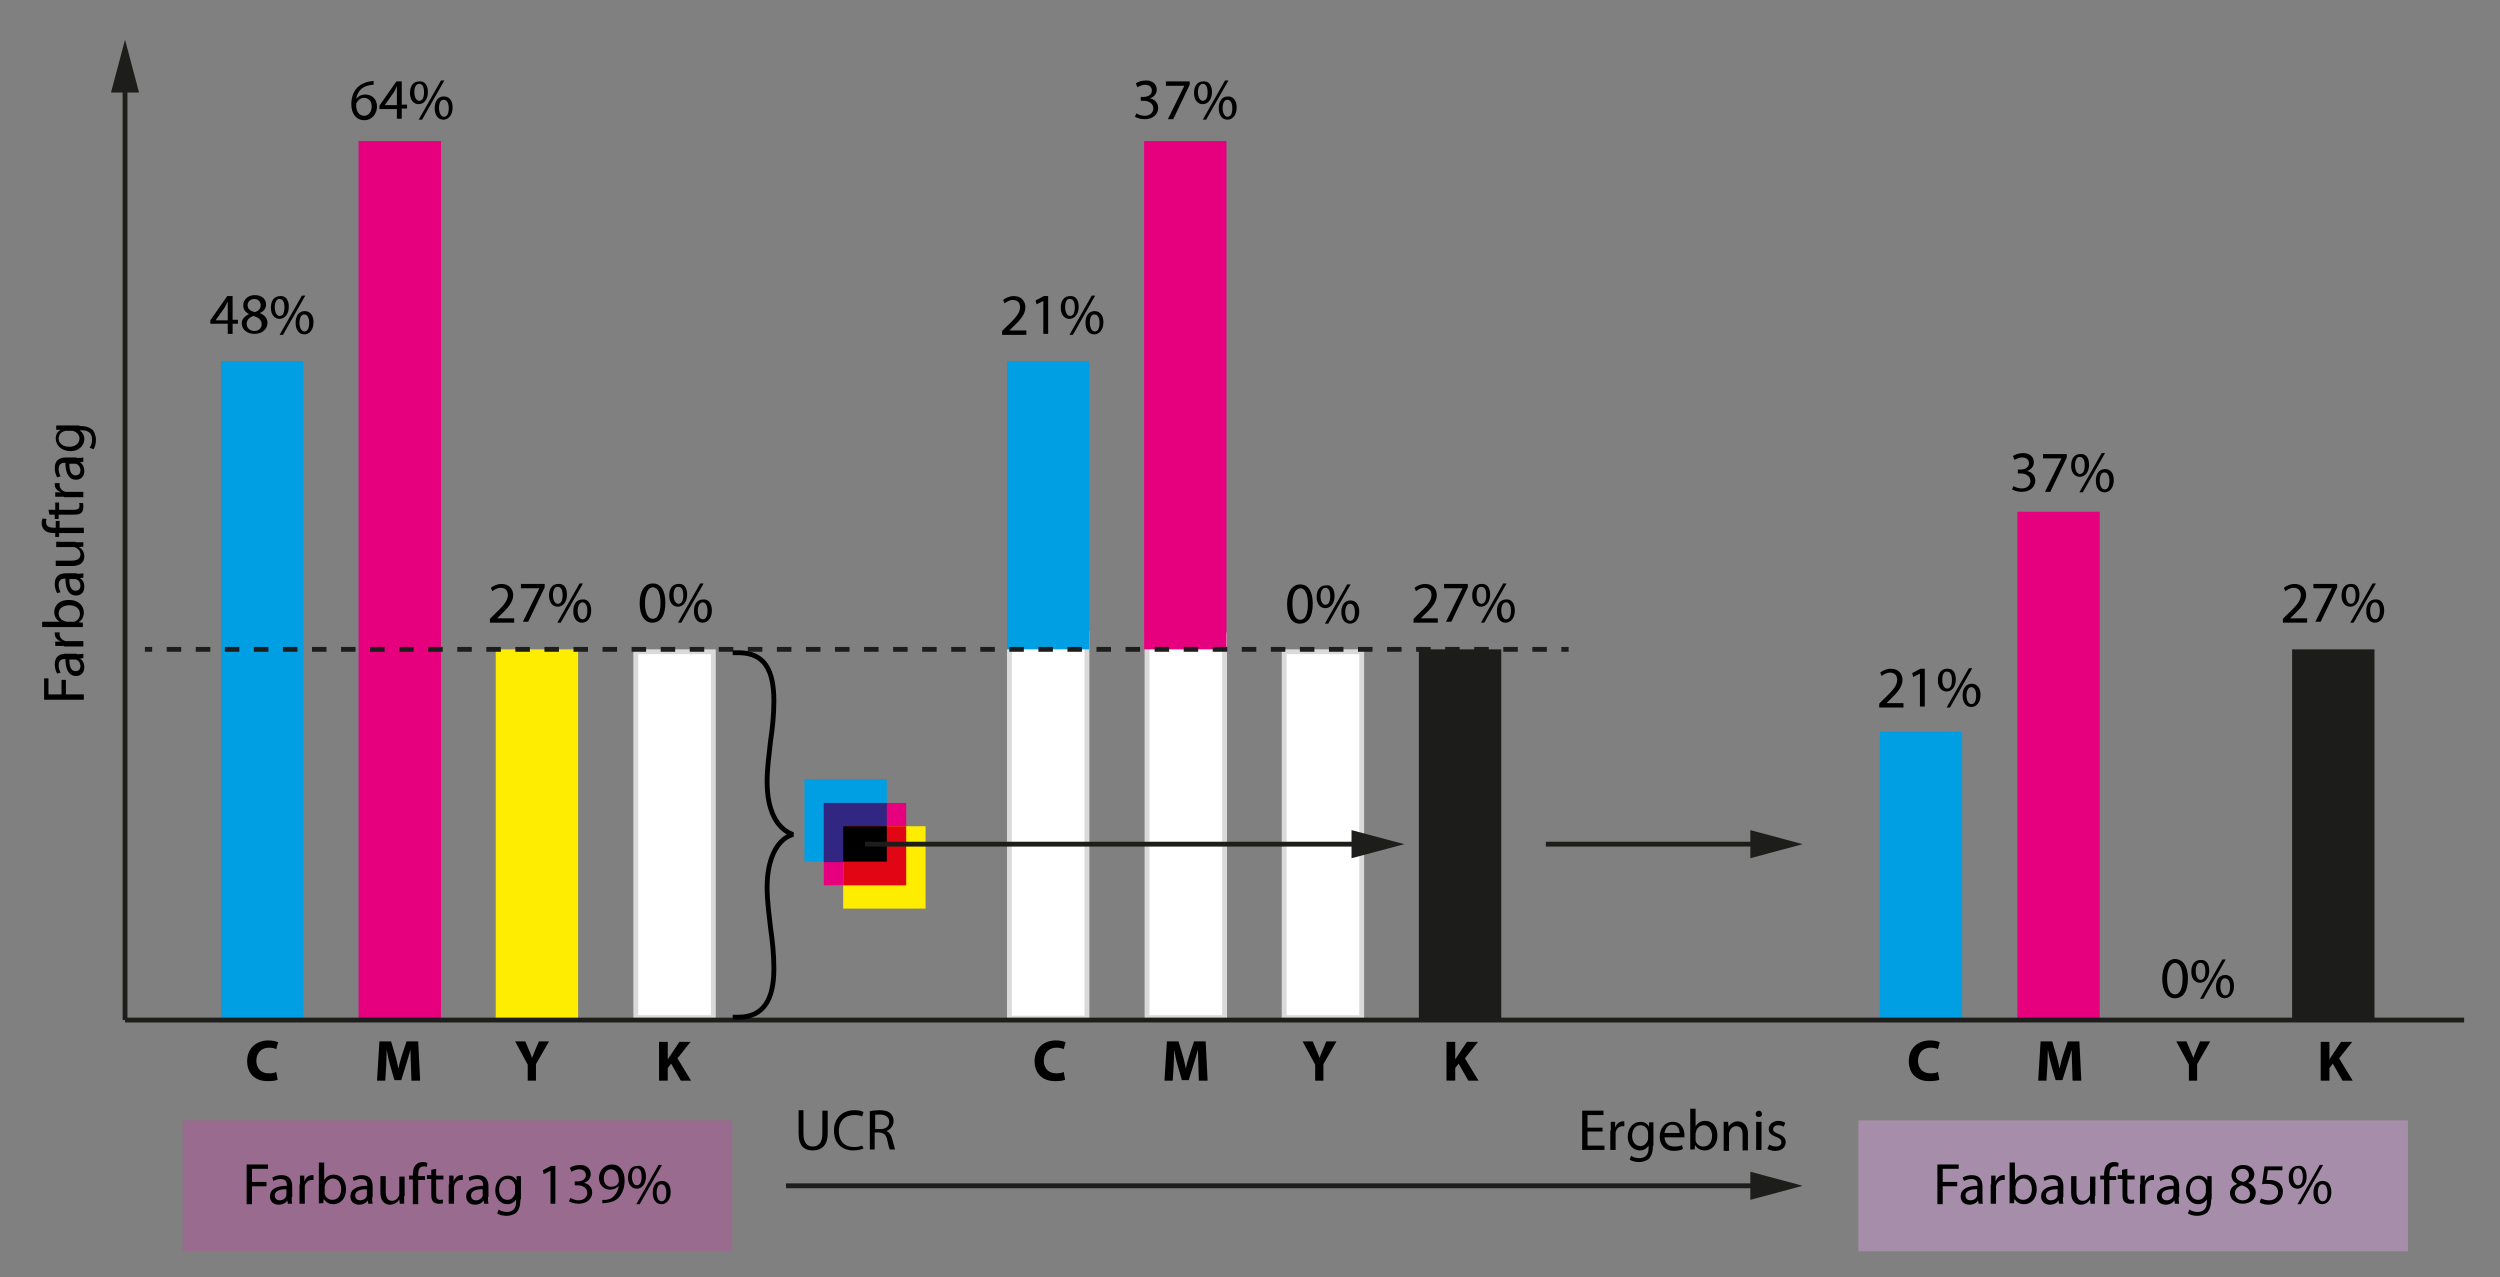 <?xml version="1.0" encoding="utf-8"?>
<!-- Generator: Adobe Illustrator 21.0.2, SVG Export Plug-In . SVG Version: 6.00 Build 0)  -->
<svg version="1.1" baseProfile="tiny" id="Ebene_1" xmlns="http://www.w3.org/2000/svg" xmlns:xlink="http://www.w3.org/1999/xlink"
	 x="0px" y="0px" viewBox="0 0 515.9 263.6" xml:space="preserve">
<rect x="0" y="0" width="515.9" height="263.6" fill="#808080" stroke="none"/>
<g>
	<rect x="208.3" y="130.7" fill="#FFFFFF" width="16" height="79.4"/>
	<path fill="#DADADA" d="M223.8,131.2v78.4h-15v-78.4H223.8 M224.8,130.2h-17v80.4h17V130.2L224.8,130.2z"/>
</g>
<g>
	<rect x="236.6" y="131" fill="#FFFFFF" width="16" height="79"/>
	<path fill="#DADADA" d="M252.2,131.5v78h-15v-78H252.2 M253.2,130.5h-17v80h17V130.5L253.2,130.5z"/>
</g>
<g>
	<rect x="265" y="134.5" fill="#FFFFFF" width="16" height="75.5"/>
	<path fill="#DADADA" d="M280.5,135v74.5h-15V135H280.5 M281.5,134h-17v76.5h17V134L281.5,134z"/>
</g>
<g>
	<rect x="131.2" y="134.5" fill="#FFFFFF" width="16" height="75.5"/>
	<path fill="#DADADA" d="M146.7,135v74.5h-15V135H146.7 M147.7,134h-17v76.5h17V134L147.7,134z"/>
</g>
<rect x="45.6" y="74.5" fill="#009FE3" width="17" height="136.1"/>
<rect x="74" y="29.1" fill="#E6007E" width="17" height="181.4"/>
<rect x="207.8" y="74.5" fill="#009FE3" width="17" height="59.5"/>
<rect x="236.1" y="29.1" fill="#E6007E" width="17" height="104.9"/>
<rect x="292.8" y="134" fill="#1C1C1A" width="17" height="76.5"/>
<rect x="387.9" y="151" fill="#009FE3" width="17" height="59.5"/>
<rect x="416.3" y="105.6" fill="#E6007E" width="17" height="104.9"/>
<rect x="473" y="134" fill="#1C1C1A" width="17" height="76.5"/>
<rect x="102.3" y="134" fill="#FFED00" width="17" height="76.5"/>
<rect x="166" y="160.8" fill="#009FE3" width="17" height="17"/>
<rect x="170" y="165.7" fill="#E6007E" width="17" height="17"/>
<rect x="174" y="170.5" fill="#FFED00" width="17" height="17"/>
<g>
	<line fill="none" stroke="#1D1D1B" stroke-miterlimit="10" x1="29.9" y1="134" x2="31.4" y2="134"/>
	
		<line fill="none" stroke="#1D1D1B" stroke-miterlimit="10" stroke-dasharray="2.998,2.998" x1="34.4" y1="134" x2="320.7" y2="134"/>
	<line fill="none" stroke="#1D1D1B" stroke-miterlimit="10" x1="322.2" y1="134" x2="323.7" y2="134"/>
</g>
<line fill="none" stroke="#1D1D1B" stroke-miterlimit="10" x1="25.8" y1="210.5" x2="508.5" y2="210.5"/>
<g>
	<line fill="none" stroke="#1D1D1B" stroke-miterlimit="10" x1="25.8" y1="210.5" x2="25.8" y2="17.1"/>
	<g>
		<polygon fill="#1D1D1B" points="28.7,19.1 25.8,8.2 22.9,19.1 		"/>
	</g>
</g>
<g>
	<rect x="50.6" y="214.5" fill="none" width="102.3" height="12.7"/>
	<path d="M57.3,222.8c-0.3,0.2-1.1,0.3-2.1,0.3c-2.8,0-4.2-1.8-4.2-4.1c0-2.8,2-4.3,4.4-4.3c0.9,0,1.7,0.2,2,0.4l-0.4,1.4
		c-0.4-0.2-0.9-0.3-1.5-0.3c-1.4,0-2.6,0.9-2.6,2.7c0,1.6,1,2.6,2.6,2.6c0.6,0,1.2-0.1,1.5-0.3L57.3,222.8z"/>
	<path d="M84.8,219.9c0-1-0.1-2.1-0.1-3.3h0c-0.3,1-0.6,2.2-0.9,3.1l-1,3.2h-1.4l-0.9-3.1c-0.3-1-0.5-2.1-0.7-3.2h0
		c0,1.1-0.1,2.3-0.1,3.3l-0.2,3.1h-1.7l0.5-8.1h2.4l0.8,2.7c0.3,0.9,0.5,1.9,0.7,2.9h0c0.2-0.9,0.5-2,0.8-2.9l0.9-2.7h2.4l0.4,8.1
		h-1.8L84.8,219.9z"/>
	<path d="M108.9,223v-3.3l-2.6-4.8h2.1l0.8,1.9c0.3,0.6,0.4,1,0.6,1.5h0c0.2-0.5,0.4-1,0.6-1.5l0.8-1.9h2.1l-2.7,4.7v3.4H108.9z"/>
	<path d="M136,215h1.8v3.6h0c0.2-0.3,0.4-0.6,0.6-0.9l1.8-2.7h2.3l-2.7,3.4l2.8,4.6h-2.1l-2-3.5l-0.7,0.9v2.6H136V215z"/>
</g>
<g>
	<rect x="213.1" y="214.5" fill="none" width="102.3" height="12.7"/>
	<path d="M219.8,222.8c-0.3,0.2-1.1,0.3-2.1,0.3c-2.8,0-4.2-1.8-4.2-4.1c0-2.8,2-4.3,4.4-4.3c0.9,0,1.7,0.2,2,0.4l-0.4,1.4
		c-0.4-0.2-0.9-0.3-1.5-0.3c-1.4,0-2.6,0.9-2.6,2.7c0,1.6,1,2.6,2.6,2.6c0.6,0,1.2-0.1,1.5-0.3L219.8,222.8z"/>
	<path d="M247.3,219.9c0-1-0.1-2.1-0.1-3.3h0c-0.3,1-0.6,2.2-0.9,3.1l-1,3.2h-1.4l-0.9-3.1c-0.3-1-0.5-2.1-0.7-3.2h0
		c0,1.1-0.1,2.3-0.1,3.3l-0.2,3.1h-1.7l0.5-8.1h2.4l0.8,2.7c0.3,0.9,0.5,1.9,0.7,2.9h0c0.2-0.9,0.5-2,0.8-2.9l0.9-2.7h2.4l0.4,8.1
		h-1.8L247.3,219.9z"/>
	<path d="M271.4,223v-3.3l-2.6-4.8h2.1l0.8,1.9c0.3,0.6,0.4,1,0.6,1.5h0c0.2-0.5,0.4-1,0.6-1.5l0.8-1.9h2.1l-2.7,4.7v3.4H271.4z"/>
	<path d="M298.5,215h1.8v3.6h0c0.2-0.3,0.4-0.6,0.6-0.9l1.8-2.7h2.3l-2.7,3.4l2.8,4.6H303l-2-3.5l-0.7,0.9v2.6h-1.8V215z"/>
</g>
<rect x="37.7" y="231.2" fill="#996B8E" width="113.4" height="27"/>
<g>
	<rect x="28.8" y="239.9" fill="none" width="131" height="15.3"/>
	<path d="M50.9,240.3h4.4v0.9h-3.3v2.7h3v0.9h-3v3.7h-1.1V240.3z"/>
	<path d="M60.2,247c0,0.5,0,1,0.1,1.4h-0.9l-0.1-0.7h0c-0.3,0.5-0.9,0.9-1.8,0.9c-1.2,0-1.8-0.8-1.8-1.7c0-1.4,1.2-2.2,3.5-2.2v-0.1
		c0-0.5-0.1-1.3-1.3-1.3c-0.6,0-1.1,0.2-1.5,0.4l-0.2-0.7c0.5-0.3,1.2-0.5,1.9-0.5c1.8,0,2.2,1.2,2.2,2.4V247z M59.2,245.4
		c-1.2,0-2.5,0.2-2.5,1.3c0,0.7,0.5,1,1,1c0.8,0,1.3-0.5,1.4-1c0-0.1,0-0.2,0-0.3V245.4z"/>
	<path d="M61.9,244.4c0-0.7,0-1.3,0-1.8h0.9l0,1.2h0c0.3-0.8,0.9-1.3,1.6-1.3c0.1,0,0.2,0,0.3,0v1c-0.1,0-0.2,0-0.4,0
		c-0.7,0-1.3,0.6-1.4,1.3c0,0.1,0,0.3,0,0.5v3.1h-1.1V244.4z"/>
	<path d="M65.9,239.9h1v3.6h0c0.4-0.6,1-1.1,2-1.1c1.5,0,2.5,1.2,2.5,3c0,2.1-1.3,3.1-2.6,3.1c-0.8,0-1.5-0.3-2-1.1h0l-0.1,0.9h-0.9
		c0-0.4,0-1,0-1.5V239.9z M67,246c0,0.1,0,0.3,0,0.4c0.2,0.7,0.8,1.2,1.6,1.2c1.1,0,1.8-0.9,1.8-2.2c0-1.2-0.6-2.2-1.7-2.2
		c-0.7,0-1.4,0.5-1.6,1.3c0,0.1-0.1,0.3-0.1,0.4V246z"/>
	<path d="M76.8,247c0,0.5,0,1,0.1,1.4H76l-0.1-0.7h0c-0.3,0.5-0.9,0.9-1.8,0.9c-1.2,0-1.8-0.8-1.8-1.7c0-1.4,1.2-2.2,3.5-2.2v-0.1
		c0-0.5-0.1-1.3-1.3-1.3c-0.6,0-1.1,0.2-1.5,0.4l-0.2-0.7c0.5-0.3,1.2-0.5,1.9-0.5c1.8,0,2.2,1.2,2.2,2.4V247z M75.8,245.4
		c-1.2,0-2.5,0.2-2.5,1.3c0,0.7,0.5,1,1,1c0.8,0,1.3-0.5,1.4-1c0-0.1,0-0.2,0-0.3V245.4z"/>
	<path d="M83.4,246.8c0,0.6,0,1.1,0,1.6h-0.9l-0.1-0.9h0c-0.3,0.5-0.9,1.1-1.9,1.1c-0.9,0-2-0.5-2-2.5v-3.4h1.1v3.2
		c0,1.1,0.3,1.9,1.3,1.9c0.7,0,1.2-0.5,1.4-1c0.1-0.1,0.1-0.3,0.1-0.5v-3.5h1.1V246.8z"/>
	<path d="M85.2,248.4v-5h-0.8v-0.8h0.8v-0.3c0-0.8,0.2-1.6,0.7-2c0.4-0.4,0.9-0.5,1.4-0.5c0.4,0,0.7,0.1,0.9,0.2l-0.1,0.8
		c-0.2-0.1-0.4-0.1-0.7-0.1c-0.9,0-1.1,0.8-1.1,1.7v0.3h1.4v0.8h-1.4v5H85.2z"/>
	<path d="M90,241.2v1.4h1.5v0.8H90v3.1c0,0.7,0.2,1.1,0.8,1.1c0.3,0,0.5,0,0.6-0.1l0,0.8c-0.2,0.1-0.5,0.1-0.9,0.1
		c-0.5,0-0.9-0.2-1.1-0.4c-0.3-0.3-0.4-0.8-0.4-1.5v-3.2h-0.9v-0.8H89v-1.1L90,241.2z"/>
	<path d="M92.7,244.4c0-0.7,0-1.3,0-1.8h0.9l0,1.2h0c0.3-0.8,0.9-1.3,1.6-1.3c0.1,0,0.2,0,0.3,0v1c-0.1,0-0.2,0-0.4,0
		c-0.7,0-1.3,0.6-1.4,1.3c0,0.1,0,0.3,0,0.5v3.1h-1.1V244.4z"/>
	<path d="M100.7,247c0,0.5,0,1,0.1,1.4h-0.9l-0.1-0.7h0c-0.3,0.5-0.9,0.9-1.8,0.9c-1.2,0-1.8-0.8-1.8-1.7c0-1.4,1.2-2.2,3.5-2.2
		v-0.1c0-0.5-0.1-1.3-1.3-1.3c-0.6,0-1.1,0.2-1.5,0.4l-0.2-0.7c0.5-0.3,1.2-0.5,1.9-0.5c1.8,0,2.2,1.2,2.2,2.4V247z M99.7,245.4
		c-1.2,0-2.5,0.2-2.5,1.3c0,0.7,0.5,1,1,1c0.8,0,1.3-0.5,1.4-1c0-0.1,0-0.2,0-0.3V245.4z"/>
	<path d="M107.4,247.5c0,1.3-0.3,2.1-0.8,2.7c-0.6,0.5-1.4,0.7-2.1,0.7c-0.7,0-1.5-0.2-1.9-0.5l0.3-0.8c0.4,0.3,1,0.5,1.7,0.5
		c1.1,0,1.9-0.6,1.9-2v-0.6h0c-0.3,0.5-0.9,1-1.8,1c-1.4,0-2.5-1.2-2.5-2.8c0-2,1.3-3.1,2.6-3.1c1,0,1.5,0.5,1.8,1h0l0-0.9h0.9
		c0,0.4,0,0.9,0,1.6V247.5z M106.3,244.9c0-0.2,0-0.3-0.1-0.5c-0.2-0.6-0.7-1.1-1.5-1.1c-1,0-1.7,0.9-1.7,2.2c0,1.1,0.6,2.1,1.7,2.1
		c0.7,0,1.2-0.4,1.5-1.1c0.1-0.2,0.1-0.4,0.1-0.6V244.9z"/>
	<path d="M113.6,241.6L113.6,241.6l-1.4,0.7l-0.2-0.8l1.7-0.9h0.9v7.8h-1V241.6z"/>
	<path d="M117.7,247.2c0.3,0.2,1,0.5,1.7,0.5c1.3,0,1.8-0.9,1.8-1.5c0-1.1-1-1.6-2-1.6h-0.6v-0.8h0.6c0.8,0,1.7-0.4,1.7-1.3
		c0-0.6-0.4-1.2-1.4-1.2c-0.6,0-1.2,0.3-1.6,0.5l-0.3-0.8c0.4-0.3,1.2-0.6,2.1-0.6c1.5,0,2.2,0.9,2.2,1.9c0,0.8-0.5,1.5-1.4,1.8v0
		c1,0.2,1.7,0.9,1.7,2c0,1.2-1,2.3-2.8,2.3c-0.9,0-1.6-0.3-2-0.5L117.7,247.2z"/>
	<path d="M124.2,247.6c0.2,0,0.5,0,0.9,0c0.6-0.1,1.2-0.3,1.6-0.8c0.5-0.5,0.9-1.2,1-2.1h0c-0.4,0.5-1.1,0.8-1.8,0.8
		c-1.4,0-2.3-1.1-2.3-2.4c0-1.5,1.1-2.8,2.7-2.8s2.6,1.3,2.6,3.3c0,1.7-0.6,2.9-1.3,3.6c-0.6,0.6-1.4,0.9-2.3,1
		c-0.4,0.1-0.7,0.1-1,0.1V247.6z M124.6,243.2c0,1,0.6,1.7,1.5,1.7c0.7,0,1.3-0.3,1.5-0.8c0.1-0.1,0.1-0.2,0.1-0.4
		c0-1.3-0.5-2.4-1.6-2.4C125.2,241.3,124.6,242,124.6,243.2z"/>
	<path d="M133.3,242.8c0,1.6-0.9,2.5-1.9,2.5c-1,0-1.8-0.8-1.8-2.3c0-1.6,0.8-2.4,1.9-2.4C132.6,240.4,133.3,241.3,133.3,242.8z
		 M130.4,242.8c0,1,0.4,1.8,1,1.8c0.7,0,1-0.7,1-1.8c0-1-0.3-1.7-1-1.7C130.8,241.1,130.4,241.9,130.4,242.8z M131.3,248.5l4.6-8.1
		h0.7l-4.6,8.1H131.3z M138.4,246c0,1.6-0.9,2.5-1.9,2.5c-1,0-1.8-0.8-1.8-2.4c0-1.6,0.8-2.4,1.9-2.4
		C137.7,243.7,138.4,244.5,138.4,246z M135.5,246.1c0,1,0.4,1.8,1,1.8c0.7,0,1-0.7,1-1.8c0-0.9-0.3-1.7-1-1.7
		C135.9,244.3,135.5,245.1,135.5,246.1z"/>
</g>
<g>
	<rect x="393.4" y="214.5" fill="none" width="102.3" height="12.7"/>
	<path d="M400.2,222.8c-0.3,0.2-1.1,0.3-2.1,0.3c-2.8,0-4.2-1.8-4.2-4.1c0-2.8,2-4.3,4.4-4.3c0.9,0,1.7,0.2,2,0.4l-0.4,1.4
		c-0.4-0.2-0.9-0.3-1.5-0.3c-1.4,0-2.6,0.9-2.6,2.7c0,1.6,1,2.6,2.6,2.6c0.6,0,1.2-0.1,1.5-0.3L400.2,222.8z"/>
	<path d="M427.6,219.9c0-1-0.1-2.1-0.1-3.3h0c-0.3,1-0.6,2.2-0.9,3.1l-1,3.2h-1.4l-0.9-3.1c-0.3-1-0.5-2.1-0.7-3.2h0
		c0,1.1-0.1,2.3-0.1,3.3l-0.2,3.1h-1.7l0.5-8.1h2.4l0.8,2.7c0.3,0.9,0.5,1.9,0.7,2.9h0c0.2-0.9,0.5-2,0.8-2.9l0.9-2.7h2.4l0.4,8.1
		h-1.8L427.6,219.9z"/>
	<path d="M451.7,223v-3.3l-2.6-4.8h2.1l0.8,1.9c0.3,0.6,0.4,1,0.6,1.5h0c0.2-0.5,0.4-1,0.6-1.5l0.8-1.9h2.1l-2.7,4.7v3.4H451.7z"/>
	<path d="M478.9,215h1.8v3.6h0c0.2-0.3,0.4-0.6,0.6-0.9l1.8-2.7h2.3l-2.7,3.4l2.8,4.6h-2.1l-2-3.5l-0.7,0.9v2.6h-1.8V215z"/>
</g>
<rect x="383.5" y="231.2" fill="#A68DAA" width="113.4" height="27"/>
<g>
	<rect x="374.7" y="239.9" fill="none" width="131" height="15.3"/>
	<path d="M399.8,240.3h4.4v0.9h-3.3v2.7h3v0.9h-3v3.7h-1.1V240.3z"/>
	<path d="M409.1,247c0,0.5,0,1,0.1,1.4h-0.9l-0.1-0.7h0c-0.3,0.5-0.9,0.9-1.8,0.9c-1.2,0-1.8-0.8-1.8-1.7c0-1.4,1.2-2.2,3.5-2.2
		v-0.1c0-0.5-0.1-1.3-1.3-1.3c-0.6,0-1.1,0.2-1.5,0.4L405,243c0.5-0.3,1.2-0.5,1.9-0.5c1.8,0,2.2,1.2,2.2,2.4V247z M408.1,245.4
		c-1.2,0-2.5,0.2-2.5,1.3c0,0.7,0.5,1,1,1c0.8,0,1.3-0.5,1.4-1c0-0.1,0-0.2,0-0.3V245.4z"/>
	<path d="M410.9,244.4c0-0.7,0-1.3,0-1.8h0.9l0,1.2h0c0.3-0.8,0.9-1.3,1.6-1.3c0.1,0,0.2,0,0.3,0v1c-0.1,0-0.2,0-0.4,0
		c-0.7,0-1.3,0.6-1.4,1.3c0,0.1,0,0.3,0,0.5v3.1h-1.1V244.4z"/>
	<path d="M414.8,239.9h1v3.6h0c0.4-0.6,1-1.1,2-1.1c1.5,0,2.5,1.2,2.5,3c0,2.1-1.3,3.1-2.6,3.1c-0.8,0-1.5-0.3-2-1.1h0l-0.1,0.9
		h-0.9c0-0.4,0-1,0-1.5V239.9z M415.9,246c0,0.1,0,0.3,0,0.4c0.2,0.7,0.8,1.2,1.6,1.2c1.1,0,1.8-0.9,1.8-2.2c0-1.2-0.6-2.2-1.7-2.2
		c-0.7,0-1.4,0.5-1.6,1.3c0,0.1-0.1,0.3-0.1,0.4V246z"/>
	<path d="M425.7,247c0,0.5,0,1,0.1,1.4h-0.9l-0.1-0.7h0c-0.3,0.5-0.9,0.9-1.8,0.9c-1.2,0-1.8-0.8-1.8-1.7c0-1.4,1.2-2.2,3.5-2.2
		v-0.1c0-0.5-0.1-1.3-1.3-1.3c-0.6,0-1.1,0.2-1.5,0.4l-0.2-0.7c0.5-0.3,1.2-0.5,1.9-0.5c1.8,0,2.2,1.2,2.2,2.4V247z M424.7,245.4
		c-1.2,0-2.5,0.2-2.5,1.3c0,0.7,0.5,1,1,1c0.8,0,1.3-0.5,1.4-1c0-0.1,0-0.2,0-0.3V245.4z"/>
	<path d="M432.3,246.8c0,0.6,0,1.1,0,1.6h-0.9l-0.1-0.9h0c-0.3,0.5-0.9,1.1-1.9,1.1c-0.9,0-2-0.5-2-2.5v-3.4h1.1v3.2
		c0,1.1,0.3,1.9,1.3,1.9c0.7,0,1.2-0.5,1.4-1c0.1-0.1,0.1-0.3,0.1-0.5v-3.5h1.1V246.8z"/>
	<path d="M434.2,248.4v-5h-0.8v-0.8h0.8v-0.3c0-0.8,0.2-1.6,0.7-2c0.4-0.4,0.9-0.5,1.4-0.5c0.4,0,0.7,0.1,0.9,0.2l-0.1,0.8
		c-0.2-0.1-0.4-0.1-0.7-0.1c-0.9,0-1.1,0.8-1.1,1.7v0.3h1.4v0.8h-1.4v5H434.2z"/>
	<path d="M439,241.2v1.4h1.5v0.8H439v3.1c0,0.7,0.2,1.1,0.8,1.1c0.3,0,0.5,0,0.6-0.1l0,0.8c-0.2,0.1-0.5,0.1-0.9,0.1
		c-0.5,0-0.9-0.2-1.1-0.4c-0.3-0.3-0.4-0.8-0.4-1.5v-3.2H437v-0.8h0.9v-1.1L439,241.2z"/>
	<path d="M441.7,244.4c0-0.7,0-1.3,0-1.8h0.9l0,1.2h0c0.3-0.8,0.9-1.3,1.6-1.3c0.1,0,0.2,0,0.3,0v1c-0.1,0-0.2,0-0.4,0
		c-0.7,0-1.3,0.6-1.4,1.3c0,0.1,0,0.3,0,0.5v3.1h-1.1V244.4z"/>
	<path d="M449.6,247c0,0.5,0,1,0.1,1.4h-0.9l-0.1-0.7h0c-0.3,0.5-0.9,0.9-1.8,0.9c-1.2,0-1.8-0.8-1.8-1.7c0-1.4,1.2-2.2,3.5-2.2
		v-0.1c0-0.5-0.1-1.3-1.3-1.3c-0.6,0-1.1,0.2-1.5,0.4l-0.2-0.7c0.5-0.3,1.2-0.5,1.9-0.5c1.8,0,2.2,1.2,2.2,2.4V247z M448.6,245.4
		c-1.2,0-2.5,0.2-2.5,1.3c0,0.7,0.5,1,1,1c0.8,0,1.3-0.5,1.4-1c0-0.1,0-0.2,0-0.3V245.4z"/>
	<path d="M456.3,247.5c0,1.3-0.3,2.1-0.8,2.7c-0.6,0.5-1.4,0.7-2.1,0.7c-0.7,0-1.5-0.2-1.9-0.5l0.3-0.8c0.4,0.3,1,0.5,1.7,0.5
		c1.1,0,1.9-0.6,1.9-2v-0.6h0c-0.3,0.5-0.9,1-1.8,1c-1.4,0-2.5-1.2-2.5-2.8c0-2,1.3-3.1,2.6-3.1c1,0,1.5,0.5,1.8,1h0l0-0.9h0.9
		c0,0.4,0,0.9,0,1.6V247.5z M455.2,244.9c0-0.2,0-0.3-0.1-0.5c-0.2-0.6-0.7-1.1-1.5-1.1c-1,0-1.7,0.9-1.7,2.2c0,1.1,0.6,2.1,1.7,2.1
		c0.7,0,1.2-0.4,1.5-1.1c0.1-0.2,0.1-0.4,0.1-0.6V244.9z"/>
	<path d="M461.7,244.3c-0.9-0.4-1.2-1.1-1.2-1.8c0-1.2,1-2.1,2.4-2.1c1.5,0,2.3,0.9,2.3,1.9c0,0.7-0.3,1.4-1.3,1.8v0
		c1,0.4,1.6,1.1,1.6,2c0,1.4-1.2,2.3-2.7,2.3c-1.6,0-2.6-1-2.6-2.1C460.1,245.4,460.7,244.7,461.7,244.3L461.7,244.3z M464.3,246.3
		c0-0.9-0.7-1.4-1.7-1.7c-0.9,0.3-1.4,0.9-1.4,1.6c0,0.8,0.6,1.5,1.6,1.5C463.7,247.7,464.3,247.2,464.3,246.3z M461.4,242.5
		c0,0.8,0.6,1.2,1.5,1.4c0.7-0.2,1.2-0.7,1.2-1.4c0-0.6-0.4-1.3-1.3-1.3C461.9,241.2,461.4,241.8,461.4,242.5z"/>
	<path d="M471,241.5h-3l-0.3,2c0.2,0,0.3,0,0.6,0c0.6,0,1.2,0.1,1.7,0.4c0.6,0.3,1.1,1,1.1,2c0,1.5-1.2,2.7-2.9,2.7
		c-0.9,0-1.6-0.2-1.9-0.5l0.3-0.8c0.3,0.2,1,0.4,1.7,0.4c1,0,1.8-0.6,1.8-1.7c0-1-0.7-1.7-2.2-1.7c-0.5,0-0.8,0-1.1,0.1l0.5-3.7h3.7
		V241.5z"/>
	<path d="M476,242.8c0,1.6-0.9,2.5-1.9,2.5c-1,0-1.8-0.8-1.8-2.3c0-1.6,0.8-2.4,1.9-2.4C475.3,240.4,476,241.3,476,242.8z
		 M473.2,242.8c0,1,0.4,1.8,1,1.8c0.7,0,1-0.7,1-1.8c0-1-0.3-1.7-1-1.7C473.5,241.1,473.2,241.9,473.2,242.8z M474.1,248.5l4.6-8.1
		h0.7l-4.6,8.1H474.1z M481.1,246c0,1.6-0.9,2.5-1.9,2.5c-1,0-1.8-0.8-1.8-2.4c0-1.6,0.8-2.4,1.9-2.4
		C480.4,243.7,481.1,244.5,481.1,246z M478.3,246.1c0,1,0.4,1.8,1,1.8c0.7,0,1-0.7,1-1.8c0-0.9-0.3-1.7-1-1.7
		C478.6,244.3,478.3,245.1,478.3,246.1z"/>
</g>
<g>
	<rect x="40.7" y="60.4" fill="none" width="27" height="10.7"/>
	<path d="M47,68.9v-2.1h-3.6v-0.7l3.5-5H48V66h1.1v0.8H48v2.1H47z M47,66v-2.6c0-0.4,0-0.8,0-1.2h0c-0.2,0.5-0.4,0.8-0.6,1.2
		l-1.9,2.7v0H47z"/>
	<path d="M51.4,64.8c-0.9-0.4-1.2-1.1-1.2-1.8c0-1.2,1-2.1,2.4-2.1c1.5,0,2.3,0.9,2.3,1.9c0,0.7-0.3,1.4-1.3,1.8v0
		c1,0.4,1.6,1.1,1.6,2c0,1.4-1.2,2.3-2.7,2.3c-1.6,0-2.6-1-2.6-2.1C49.8,66,50.4,65.3,51.4,64.8L51.4,64.8z M54,66.9
		c0-0.9-0.7-1.4-1.7-1.7c-0.9,0.3-1.4,0.9-1.4,1.6c0,0.8,0.6,1.5,1.6,1.5C53.4,68.3,54,67.7,54,66.9z M51.1,63
		c0,0.8,0.6,1.2,1.5,1.4c0.7-0.2,1.2-0.7,1.2-1.4c0-0.6-0.4-1.3-1.3-1.3C51.6,61.7,51.1,62.3,51.1,63z"/>
	<path d="M59.6,63.3c0,1.6-0.9,2.5-1.9,2.5c-1,0-1.8-0.8-1.8-2.3c0-1.6,0.8-2.4,1.9-2.4C58.9,61,59.6,61.8,59.6,63.3z M56.7,63.4
		c0,1,0.4,1.8,1,1.8c0.7,0,1-0.7,1-1.8c0-1-0.3-1.7-1-1.7C57.1,61.6,56.7,62.4,56.7,63.4z M57.7,69.1l4.6-8.1h0.7l-4.6,8.1H57.7z
		 M64.7,66.5c0,1.6-0.9,2.5-1.9,2.5c-1,0-1.8-0.8-1.8-2.4c0-1.6,0.8-2.4,1.9-2.4C64,64.2,64.7,65.1,64.7,66.5z M61.8,66.6
		c0,1,0.4,1.8,1,1.8c0.7,0,1-0.7,1-1.8c0-0.9-0.3-1.7-1-1.7C62.2,64.8,61.8,65.6,61.8,66.6z"/>
</g>
<g>
	<rect x="98" y="119.8" fill="none" width="27" height="10.7"/>
	<path d="M101.1,128.3v-0.6l0.8-0.8c2-1.9,2.9-2.9,2.9-4.1c0-0.8-0.4-1.5-1.5-1.5c-0.7,0-1.3,0.4-1.7,0.7l-0.3-0.7
		c0.5-0.4,1.3-0.8,2.2-0.8c1.7,0,2.4,1.2,2.4,2.3c0,1.4-1,2.6-2.7,4.2l-0.6,0.6v0h3.5v0.9H101.1z"/>
	<path d="M112.4,120.5v0.7l-3.4,7.1h-1.1l3.4-6.9v0h-3.8v-0.9H112.4z"/>
	<path d="M117,122.7c0,1.6-0.9,2.5-1.9,2.5c-1,0-1.8-0.8-1.8-2.3c0-1.6,0.8-2.4,1.9-2.4C116.3,120.4,117,121.2,117,122.7z
		 M114.1,122.8c0,1,0.4,1.8,1,1.8c0.7,0,1-0.7,1-1.8c0-1-0.3-1.7-1-1.7C114.5,121,114.1,121.8,114.1,122.8z M115,128.5l4.6-8.1h0.7
		l-4.6,8.1H115z M122,126c0,1.6-0.9,2.5-1.9,2.5c-1,0-1.8-0.8-1.8-2.4c0-1.6,0.8-2.4,1.9-2.4C121.3,123.6,122,124.5,122,126z
		 M119.2,126c0,1,0.4,1.8,1,1.8c0.7,0,1-0.7,1-1.8c0-0.9-0.3-1.7-1-1.7C119.6,124.3,119.2,125.1,119.2,126z"/>
</g>
<g>
	<rect x="125.9" y="119.8" fill="none" width="27" height="10.7"/>
	<path d="M137.3,124.4c0,2.7-1,4.1-2.7,4.1c-1.5,0-2.6-1.4-2.6-4c0-2.6,1.1-4.1,2.7-4.1C136.4,120.4,137.3,121.9,137.3,124.4z
		 M133.1,124.5c0,2,0.6,3.2,1.6,3.2c1.1,0,1.6-1.3,1.6-3.3c0-1.9-0.5-3.2-1.6-3.2C133.8,121.2,133.1,122.4,133.1,124.5z"/>
	<path d="M141.8,122.7c0,1.6-0.9,2.5-1.9,2.5c-1,0-1.8-0.8-1.8-2.3c0-1.6,0.8-2.4,1.9-2.4C141.1,120.4,141.8,121.2,141.8,122.7z
		 M139,122.8c0,1,0.4,1.8,1,1.8c0.7,0,1-0.7,1-1.8c0-1-0.3-1.7-1-1.7C139.3,121,139,121.8,139,122.8z M139.9,128.5l4.6-8.1h0.7
		l-4.6,8.1H139.9z M146.9,126c0,1.6-0.9,2.5-1.9,2.5c-1,0-1.8-0.8-1.8-2.4c0-1.6,0.8-2.4,1.9-2.4C146.2,123.6,146.9,124.5,146.9,126
		z M144,126c0,1,0.4,1.8,1,1.8c0.7,0,1-0.7,1-1.8c0-0.9-0.3-1.7-1-1.7C144.4,124.3,144,125.1,144,126z"/>
</g>
<g>
	<rect x="259.5" y="120" fill="none" width="27" height="10.7"/>
	<path d="M270.9,124.6c0,2.7-1,4.1-2.7,4.1c-1.5,0-2.6-1.4-2.6-4c0-2.6,1.1-4.1,2.7-4.1C270,120.6,270.9,122.1,270.9,124.6z
		 M266.7,124.7c0,2,0.6,3.2,1.6,3.2c1.1,0,1.6-1.3,1.6-3.3c0-1.9-0.5-3.2-1.6-3.2C267.3,121.5,266.7,122.6,266.7,124.7z"/>
	<path d="M275.4,123c0,1.6-0.9,2.5-1.9,2.5c-1,0-1.8-0.8-1.8-2.3c0-1.6,0.8-2.4,1.9-2.4C274.7,120.6,275.4,121.5,275.4,123z
		 M272.5,123c0,1,0.4,1.8,1,1.8c0.7,0,1-0.7,1-1.8c0-1-0.3-1.7-1-1.7C272.9,121.3,272.5,122.1,272.5,123z M273.4,128.7l4.6-8.1h0.7
		l-4.6,8.1H273.4z M280.5,126.2c0,1.6-0.9,2.5-1.9,2.5c-1,0-1.8-0.8-1.8-2.4c0-1.6,0.8-2.4,1.9-2.4
		C279.7,123.9,280.5,124.7,280.5,126.2z M277.6,126.3c0,1,0.4,1.8,1,1.8c0.7,0,1-0.7,1-1.8c0-0.9-0.3-1.7-1-1.7
		C278,124.5,277.6,125.3,277.6,126.3z"/>
</g>
<g>
	<rect x="69.4" y="16.1" fill="none" width="27" height="10.7"/>
	<path d="M77,17.5c-0.2,0-0.5,0-0.8,0.1c-1.7,0.3-2.5,1.5-2.7,2.8h0c0.4-0.5,1-0.9,1.9-0.9c1.4,0,2.4,1,2.4,2.5c0,1.4-1,2.8-2.6,2.8
		c-1.7,0-2.7-1.3-2.7-3.3c0-1.5,0.5-2.7,1.3-3.5c0.6-0.6,1.5-1,2.5-1.2c0.3,0,0.6-0.1,0.8-0.1V17.5z M76.7,22c0-1.1-0.6-1.8-1.6-1.8
		c-0.6,0-1.2,0.4-1.5,1c-0.1,0.1-0.1,0.3-0.1,0.5c0,1.3,0.6,2.2,1.7,2.2C76,23.9,76.7,23.1,76.7,22z"/>
	<path d="M81.9,24.6v-2.1h-3.6v-0.7l3.5-5h1.1v4.8H84v0.8h-1.1v2.1H81.9z M81.9,21.6V19c0-0.4,0-0.8,0-1.2h0
		c-0.2,0.5-0.4,0.8-0.6,1.2l-1.9,2.7v0H81.9z"/>
	<path d="M88.3,19c0,1.6-0.9,2.5-1.9,2.5c-1,0-1.8-0.8-1.8-2.3c0-1.6,0.8-2.4,1.9-2.4C87.6,16.7,88.3,17.5,88.3,19z M85.5,19
		c0,1,0.4,1.8,1,1.8c0.7,0,1-0.7,1-1.8c0-1-0.3-1.7-1-1.7C85.8,17.3,85.5,18.1,85.5,19z M86.4,24.7l4.6-8.1h0.7l-4.6,8.1H86.4z
		 M93.4,22.2c0,1.6-0.9,2.5-1.9,2.5c-1,0-1.8-0.8-1.8-2.4c0-1.6,0.8-2.4,1.9-2.4C92.7,19.9,93.4,20.7,93.4,22.2z M90.6,22.3
		c0,1,0.4,1.8,1,1.8c0.7,0,1-0.7,1-1.8c0-0.9-0.3-1.7-1-1.7C90.9,20.5,90.6,21.3,90.6,22.3z"/>
</g>
<g>
	<rect x="231.2" y="16.1" fill="none" width="27" height="10.7"/>
	<path d="M234.5,23.4c0.3,0.2,1,0.5,1.7,0.5c1.3,0,1.8-0.9,1.8-1.5c0-1.1-1-1.6-2-1.6h-0.6V20h0.6c0.8,0,1.7-0.4,1.7-1.3
		c0-0.6-0.4-1.2-1.4-1.2c-0.6,0-1.2,0.3-1.6,0.5l-0.3-0.8c0.4-0.3,1.2-0.6,2.1-0.6c1.5,0,2.2,0.9,2.2,1.9c0,0.8-0.5,1.5-1.4,1.8v0
		c1,0.2,1.7,0.9,1.7,2c0,1.2-1,2.3-2.8,2.3c-0.9,0-1.6-0.3-2-0.5L234.5,23.4z"/>
	<path d="M245.5,16.8v0.7l-3.4,7.1H241l3.4-6.9v0h-3.8v-0.9H245.5z"/>
	<path d="M250.1,19c0,1.6-0.9,2.5-1.9,2.5c-1,0-1.8-0.8-1.8-2.3c0-1.6,0.8-2.4,1.9-2.4C249.4,16.7,250.1,17.5,250.1,19z M247.2,19
		c0,1,0.4,1.8,1,1.8c0.7,0,1-0.7,1-1.8c0-1-0.3-1.7-1-1.7C247.6,17.3,247.2,18.1,247.2,19z M248.2,24.7l4.6-8.1h0.7l-4.6,8.1H248.2z
		 M255.2,22.2c0,1.6-0.9,2.5-1.9,2.5c-1,0-1.8-0.8-1.8-2.4c0-1.6,0.8-2.4,1.9-2.4C254.5,19.9,255.2,20.7,255.2,22.2z M252.3,22.3
		c0,1,0.4,1.8,1,1.8c0.7,0,1-0.7,1-1.8c0-0.9-0.3-1.7-1-1.7C252.7,20.5,252.3,21.3,252.3,22.3z"/>
</g>
<g>
	<rect x="288.6" y="119.8" fill="none" width="27" height="10.7"/>
	<path d="M291.7,128.3v-0.6l0.8-0.8c2-1.9,2.9-2.9,2.9-4.1c0-0.8-0.4-1.5-1.5-1.5c-0.7,0-1.3,0.4-1.7,0.7l-0.3-0.7
		c0.5-0.4,1.3-0.8,2.2-0.8c1.7,0,2.4,1.2,2.4,2.3c0,1.4-1,2.6-2.7,4.2l-0.6,0.6v0h3.5v0.9H291.7z"/>
	<path d="M302.9,120.5v0.7l-3.4,7.1h-1.1l3.4-6.9v0H298v-0.9H302.9z"/>
	<path d="M307.5,122.7c0,1.6-0.9,2.5-1.9,2.5c-1,0-1.8-0.8-1.8-2.3c0-1.6,0.8-2.4,1.9-2.4C306.8,120.4,307.5,121.2,307.5,122.7z
		 M304.7,122.8c0,1,0.4,1.8,1,1.8c0.7,0,1-0.7,1-1.8c0-1-0.3-1.7-1-1.7C305,121,304.7,121.8,304.7,122.8z M305.6,128.5l4.6-8.1h0.7
		l-4.6,8.1H305.6z M312.6,126c0,1.6-0.9,2.5-1.9,2.5c-1,0-1.8-0.8-1.8-2.4c0-1.6,0.8-2.4,1.9-2.4C311.9,123.6,312.6,124.5,312.6,126
		z M309.8,126c0,1,0.4,1.8,1,1.8c0.7,0,1-0.7,1-1.8c0-0.9-0.3-1.7-1-1.7C310.1,124.3,309.8,125.1,309.8,126z"/>
</g>
<g>
	<rect x="468" y="119.8" fill="none" width="27" height="10.7"/>
	<path d="M471.1,128.3v-0.6l0.8-0.8c2-1.9,2.9-2.9,2.9-4.1c0-0.8-0.4-1.5-1.5-1.5c-0.7,0-1.3,0.4-1.7,0.7l-0.3-0.7
		c0.5-0.4,1.3-0.8,2.2-0.8c1.7,0,2.4,1.2,2.4,2.3c0,1.4-1,2.6-2.7,4.2l-0.6,0.6v0h3.5v0.9H471.1z"/>
	<path d="M482.3,120.5v0.7l-3.4,7.1h-1.1l3.4-6.9v0h-3.8v-0.9H482.3z"/>
	<path d="M486.9,122.7c0,1.6-0.9,2.5-1.9,2.5c-1,0-1.8-0.8-1.8-2.3c0-1.6,0.8-2.4,1.9-2.4C486.2,120.4,486.9,121.2,486.9,122.7z
		 M484.1,122.8c0,1,0.4,1.8,1,1.8c0.7,0,1-0.7,1-1.8c0-1-0.3-1.7-1-1.7C484.4,121,484.1,121.8,484.1,122.8z M485,128.5l4.6-8.1h0.7
		l-4.6,8.1H485z M492,126c0,1.6-0.9,2.5-1.9,2.5c-1,0-1.8-0.8-1.8-2.4c0-1.6,0.8-2.4,1.9-2.4C491.3,123.6,492,124.5,492,126z
		 M489.1,126c0,1,0.4,1.8,1,1.8c0.7,0,1-0.7,1-1.8c0-0.9-0.3-1.7-1-1.7C489.5,124.3,489.1,125.1,489.1,126z"/>
</g>
<g>
	<rect x="203.7" y="60.4" fill="none" width="27" height="10.7"/>
	<path d="M206.8,68.9v-0.6l0.8-0.8c2-1.9,2.9-2.9,2.9-4.1c0-0.8-0.4-1.5-1.5-1.5c-0.7,0-1.3,0.4-1.7,0.7l-0.3-0.7
		c0.5-0.4,1.3-0.8,2.2-0.8c1.7,0,2.4,1.2,2.4,2.3c0,1.4-1,2.6-2.7,4.2l-0.6,0.6v0h3.5v0.9H206.8z"/>
	<path d="M215.3,62.1L215.3,62.1l-1.4,0.7l-0.2-0.8l1.7-0.9h0.9v7.8h-1V62.1z"/>
	<path d="M222.6,63.3c0,1.6-0.9,2.5-1.9,2.5c-1,0-1.8-0.8-1.8-2.3c0-1.6,0.8-2.4,1.9-2.4C221.9,61,222.6,61.8,222.6,63.3z
		 M219.8,63.4c0,1,0.4,1.8,1,1.8c0.7,0,1-0.7,1-1.8c0-1-0.3-1.7-1-1.7C220.1,61.6,219.8,62.4,219.8,63.4z M220.7,69.1l4.6-8.1h0.7
		l-4.6,8.1H220.7z M227.7,66.5c0,1.6-0.9,2.5-1.9,2.5c-1,0-1.8-0.8-1.8-2.4c0-1.6,0.8-2.4,1.9-2.4C227,64.2,227.7,65.1,227.7,66.5z
		 M224.9,66.6c0,1,0.4,1.8,1,1.8c0.7,0,1-0.7,1-1.8c0-0.9-0.3-1.7-1-1.7C225.2,64.8,224.9,65.6,224.9,66.6z"/>
</g>
<g>
	<rect x="440.1" y="197.4" fill="none" width="27" height="10.7"/>
	<path d="M451.5,201.9c0,2.7-1,4.1-2.7,4.1c-1.5,0-2.6-1.4-2.6-4c0-2.6,1.1-4.1,2.7-4.1C450.5,198,451.5,199.4,451.5,201.9z
		 M447.2,202c0,2,0.6,3.2,1.6,3.2c1.1,0,1.6-1.3,1.6-3.3c0-1.9-0.5-3.2-1.6-3.2C447.9,198.8,447.2,199.9,447.2,202z"/>
	<path d="M455.9,200.3c0,1.6-0.9,2.5-1.9,2.5c-1,0-1.8-0.8-1.8-2.3c0-1.6,0.8-2.4,1.9-2.4C455.2,198,455.9,198.8,455.9,200.3z
		 M453.1,200.4c0,1,0.4,1.8,1,1.8c0.7,0,1-0.7,1-1.8c0-1-0.3-1.7-1-1.7C453.4,198.6,453.1,199.4,453.1,200.4z M454,206.1l4.6-8.1
		h0.7l-4.6,8.1H454z M461,203.5c0,1.6-0.9,2.5-1.9,2.5c-1,0-1.8-0.8-1.8-2.4c0-1.6,0.8-2.4,1.9-2.4C460.3,201.2,461,202,461,203.5z
		 M458.2,203.6c0,1,0.4,1.8,1,1.8c0.7,0,1-0.7,1-1.8c0-0.9-0.3-1.7-1-1.7C458.5,201.8,458.2,202.6,458.2,203.6z"/>
</g>
<g>
	<rect x="412.1" y="93" fill="none" width="27" height="10.7"/>
	<path d="M415.5,100.3c0.3,0.2,1,0.5,1.7,0.5c1.3,0,1.8-0.9,1.8-1.5c0-1.1-1-1.6-2-1.6h-0.6v-0.8h0.6c0.8,0,1.7-0.4,1.7-1.3
		c0-0.6-0.4-1.2-1.4-1.2c-0.6,0-1.2,0.3-1.6,0.5l-0.3-0.8c0.4-0.3,1.2-0.6,2.1-0.6c1.5,0,2.2,0.9,2.2,1.9c0,0.8-0.5,1.5-1.4,1.8v0
		c1,0.2,1.7,0.9,1.7,2c0,1.2-1,2.3-2.8,2.3c-0.9,0-1.6-0.3-2-0.5L415.5,100.3z"/>
	<path d="M426.5,93.7v0.7l-3.4,7.1H422l3.4-6.9v0h-3.8v-0.9H426.5z"/>
	<path d="M431.1,95.9c0,1.6-0.9,2.5-1.9,2.5c-1,0-1.8-0.8-1.8-2.3c0-1.6,0.8-2.4,1.9-2.4C430.4,93.6,431.1,94.4,431.1,95.9z
		 M428.2,96c0,1,0.4,1.8,1,1.8c0.7,0,1-0.7,1-1.8c0-1-0.3-1.7-1-1.7C428.6,94.2,428.2,95,428.2,96z M429.1,101.6l4.6-8.1h0.7
		l-4.6,8.1H429.1z M436.2,99.1c0,1.6-0.9,2.5-1.9,2.5c-1,0-1.8-0.8-1.8-2.4c0-1.6,0.8-2.4,1.9-2.4C435.5,96.8,436.2,97.6,436.2,99.1
		z M433.3,99.2c0,1,0.4,1.8,1,1.8c0.7,0,1-0.7,1-1.8c0-0.9-0.3-1.7-1-1.7C433.7,97.4,433.3,98.2,433.3,99.2z"/>
</g>
<g>
	<rect x="384.7" y="137.3" fill="none" width="27" height="10.7"/>
	<path d="M387.8,145.8v-0.6l0.8-0.8c2-1.9,2.9-2.9,2.9-4.1c0-0.8-0.4-1.5-1.5-1.5c-0.7,0-1.3,0.4-1.7,0.7l-0.3-0.7
		c0.5-0.4,1.3-0.8,2.2-0.8c1.7,0,2.4,1.2,2.4,2.3c0,1.4-1,2.6-2.7,4.2l-0.6,0.6v0h3.5v0.9H387.8z"/>
	<path d="M396.2,139L396.2,139l-1.4,0.7l-0.2-0.8l1.7-0.9h0.9v7.8h-1V139z"/>
	<path d="M403.6,140.2c0,1.6-0.9,2.5-1.9,2.5c-1,0-1.8-0.8-1.8-2.3c0-1.6,0.8-2.4,1.9-2.4C402.9,137.9,403.6,138.7,403.6,140.2z
		 M400.8,140.3c0,1,0.4,1.8,1,1.8c0.7,0,1-0.7,1-1.8c0-1-0.3-1.7-1-1.7C401.1,138.5,400.8,139.3,400.8,140.3z M401.7,146l4.6-8.1
		h0.7l-4.6,8.1H401.7z M408.7,143.4c0,1.6-0.9,2.5-1.9,2.5c-1,0-1.8-0.8-1.8-2.4c0-1.6,0.8-2.4,1.9-2.4
		C408,141.1,408.7,142,408.7,143.4z M405.8,143.5c0,1,0.4,1.8,1,1.8c0.7,0,1-0.7,1-1.8c0-0.9-0.3-1.7-1-1.7
		C406.2,141.8,405.8,142.5,405.8,143.5z"/>
</g>
<g>
	<rect x="8.7" y="87" fill="none" width="13" height="86.3"/>
	<path d="M9.1,144.4V140H10v3.3h2.7v-3h0.9v3h3.7v1.1H9.1z"/>
	<path d="M15.8,135c0.5,0,1,0,1.4-0.1v0.9l-0.7,0.1v0c0.5,0.3,0.9,0.9,0.9,1.8c0,1.2-0.8,1.8-1.7,1.8c-1.4,0-2.2-1.2-2.2-3.5h-0.1
		c-0.5,0-1.3,0.1-1.3,1.3c0,0.6,0.2,1.1,0.4,1.5l-0.7,0.2c-0.3-0.5-0.5-1.2-0.5-1.9c0-1.8,1.2-2.2,2.4-2.2H15.8z M14.3,136
		c0,1.2,0.2,2.5,1.3,2.5c0.7,0,1-0.5,1-1c0-0.8-0.5-1.3-1-1.4c-0.1,0-0.2,0-0.3,0H14.3z"/>
	<path d="M13.2,133.3c-0.7,0-1.3,0-1.8,0v-0.9l1.2,0v0c-0.8-0.3-1.3-0.9-1.3-1.6c0-0.1,0-0.2,0-0.3h1c0,0.1,0,0.2,0,0.4
		c0,0.7,0.6,1.3,1.3,1.4c0.1,0,0.3,0,0.5,0h3.1v1.1H13.2z"/>
	<path d="M8.7,129.3v-1h3.6v0c-0.6-0.4-1.1-1-1.1-2c0-1.5,1.2-2.5,3-2.5c2.1,0,3.1,1.3,3.1,2.6c0,0.8-0.3,1.5-1.1,2v0l0.9,0.1v0.9
		c-0.4,0-1,0-1.5,0H8.7z M14.9,128.3c0.1,0,0.3,0,0.4,0c0.7-0.2,1.2-0.8,1.2-1.6c0-1.1-0.9-1.8-2.2-1.8c-1.2,0-2.2,0.6-2.2,1.7
		c0,0.7,0.5,1.4,1.3,1.6c0.1,0,0.3,0.1,0.4,0.1H14.9z"/>
	<path d="M15.8,118.4c0.5,0,1,0,1.4-0.1v0.9l-0.7,0.1v0c0.5,0.3,0.9,0.9,0.9,1.8c0,1.2-0.8,1.8-1.7,1.8c-1.4,0-2.2-1.2-2.2-3.5h-0.1
		c-0.5,0-1.3,0.1-1.3,1.3c0,0.6,0.2,1.1,0.4,1.5l-0.7,0.2c-0.3-0.5-0.5-1.2-0.5-1.9c0-1.8,1.2-2.2,2.4-2.2H15.8z M14.3,119.4
		c0,1.2,0.2,2.5,1.3,2.5c0.7,0,1-0.5,1-1c0-0.8-0.5-1.3-1-1.4c-0.1,0-0.2,0-0.3,0H14.3z"/>
	<path d="M15.6,111.9c0.6,0,1.1,0,1.6,0v0.9l-0.9,0.1v0c0.5,0.3,1.1,0.9,1.1,1.9c0,0.9-0.5,2-2.5,2h-3.4v-1.1h3.2
		c1.1,0,1.9-0.3,1.9-1.3c0-0.7-0.5-1.2-1-1.4c-0.1-0.1-0.3-0.1-0.5-0.1h-3.5v-1.1H15.6z"/>
	<path d="M17.2,110h-5v0.8h-0.8V110h-0.3c-0.8,0-1.6-0.2-2-0.7c-0.4-0.4-0.5-0.9-0.5-1.4c0-0.4,0.1-0.7,0.2-0.9l0.8,0.1
		c-0.1,0.2-0.1,0.4-0.1,0.7c0,0.9,0.8,1.1,1.7,1.1h0.3v-1.4h0.8v1.4h5V110z"/>
	<path d="M10,105.2h1.4v-1.5h0.8v1.5h3.1c0.7,0,1.1-0.2,1.1-0.8c0-0.3,0-0.5-0.1-0.6l0.8,0c0.1,0.2,0.1,0.5,0.1,0.9
		c0,0.5-0.2,0.9-0.4,1.1c-0.3,0.3-0.8,0.4-1.5,0.4h-3.2v0.9h-0.8v-0.9h-1.1L10,105.2z"/>
	<path d="M13.2,102.5c-0.7,0-1.3,0-1.8,0v-0.9l1.2,0v0c-0.8-0.3-1.3-0.9-1.3-1.6c0-0.1,0-0.2,0-0.3h1c0,0.1,0,0.2,0,0.4
		c0,0.7,0.6,1.3,1.3,1.4c0.1,0,0.3,0,0.5,0h3.1v1.1H13.2z"/>
	<path d="M15.8,94.5c0.5,0,1,0,1.4-0.1v0.9l-0.7,0.1v0c0.5,0.3,0.9,0.9,0.9,1.8c0,1.2-0.8,1.8-1.7,1.8c-1.4,0-2.2-1.2-2.2-3.5h-0.1
		c-0.5,0-1.3,0.1-1.3,1.3c0,0.6,0.2,1.1,0.4,1.5l-0.7,0.2c-0.3-0.5-0.5-1.2-0.5-1.9c0-1.8,1.2-2.2,2.4-2.2H15.8z M14.3,95.6
		c0,1.2,0.2,2.5,1.3,2.5c0.7,0,1-0.5,1-1c0-0.8-0.5-1.3-1-1.4c-0.1,0-0.2,0-0.3,0H14.3z"/>
	<path d="M16.4,87.9c1.3,0,2.1,0.3,2.7,0.8c0.5,0.6,0.7,1.4,0.7,2.1c0,0.7-0.2,1.5-0.5,1.9l-0.8-0.3c0.3-0.4,0.5-1,0.5-1.7
		c0-1.1-0.6-1.9-2-1.9h-0.6v0c0.5,0.3,1,0.9,1,1.8c0,1.4-1.2,2.5-2.8,2.5c-2,0-3.1-1.3-3.1-2.6c0-1,0.5-1.5,1-1.8v0l-0.9,0v-0.9
		c0.4,0,0.9,0,1.6,0H16.4z M13.7,88.9c-0.2,0-0.3,0-0.5,0.1c-0.6,0.2-1.1,0.7-1.1,1.5c0,1,0.9,1.7,2.2,1.7c1.1,0,2.1-0.6,2.1-1.7
		c0-0.7-0.4-1.2-1.1-1.5c-0.2-0.1-0.4-0.1-0.6-0.1H13.7z"/>
</g>
<g>
	<line fill="none" stroke="#1D1D1B" stroke-miterlimit="10" x1="162.2" y1="244.7" x2="363.2" y2="244.7"/>
	<g>
		<polygon fill="#1D1D1B" points="361.2,247.6 372,244.7 361.2,241.8 		"/>
	</g>
</g>
<g>
	<rect x="159.6" y="228.8" fill="none" width="29.7" height="12.7"/>
	<path d="M165.8,229.2v4.8c0,1.8,0.8,2.6,1.9,2.6c1.2,0,2-0.8,2-2.6v-4.8h1.1v4.7c0,2.5-1.3,3.5-3.1,3.5c-1.7,0-2.9-0.9-2.9-3.5
		v-4.8H165.8z"/>
	<path d="M178.2,237c-0.4,0.2-1.2,0.4-2.1,0.4c-2.3,0-4-1.4-4-4.1c0-2.5,1.7-4.2,4.2-4.2c1,0,1.6,0.2,1.9,0.4l-0.3,0.9
		c-0.4-0.2-0.9-0.3-1.6-0.3c-1.9,0-3.2,1.2-3.2,3.3c0,2,1.1,3.3,3.1,3.3c0.6,0,1.3-0.1,1.7-0.3L178.2,237z"/>
	<path d="M179.5,229.3c0.5-0.1,1.3-0.2,2-0.2c1.1,0,1.8,0.2,2.3,0.7c0.4,0.4,0.6,0.9,0.6,1.5c0,1.1-0.7,1.8-1.5,2.1v0
		c0.6,0.2,1,0.8,1.2,1.6c0.3,1.1,0.5,1.9,0.6,2.2h-1.1c-0.1-0.2-0.3-0.9-0.5-1.9c-0.2-1.1-0.7-1.5-1.6-1.6h-1v3.5h-1V229.3z
		 M180.6,233h1.1c1.1,0,1.8-0.6,1.8-1.5c0-1-0.8-1.5-1.9-1.5c-0.5,0-0.9,0-1,0.1V233z"/>
</g>
<g>
	<rect x="324.1" y="228.8" fill="none" width="46.4" height="12.7"/>
	<path d="M330.7,233.5h-3.1v2.9h3.5v0.9h-4.6v-8.1h4.4v0.9h-3.3v2.6h3.1V233.5z"/>
	<path d="M332.4,233.3c0-0.7,0-1.3,0-1.8h0.9l0,1.2h0c0.3-0.8,0.9-1.3,1.6-1.3c0.1,0,0.2,0,0.3,0v1c-0.1,0-0.2,0-0.4,0
		c-0.7,0-1.3,0.6-1.4,1.3c0,0.1,0,0.3,0,0.5v3.1h-1.1V233.3z"/>
	<path d="M341.1,236.4c0,1.3-0.3,2.1-0.8,2.7c-0.6,0.5-1.4,0.7-2.1,0.7c-0.7,0-1.5-0.2-1.9-0.5l0.3-0.8c0.4,0.3,1,0.5,1.7,0.5
		c1.1,0,1.9-0.6,1.9-2v-0.6h0c-0.3,0.5-0.9,1-1.8,1c-1.4,0-2.5-1.2-2.5-2.8c0-2,1.3-3.1,2.6-3.1c1,0,1.5,0.5,1.8,1h0l0-0.9h0.9
		c0,0.4,0,0.9,0,1.6V236.4z M340.1,233.8c0-0.2,0-0.3-0.1-0.5c-0.2-0.6-0.7-1.1-1.5-1.1c-1,0-1.7,0.9-1.7,2.2c0,1.1,0.6,2.1,1.7,2.1
		c0.7,0,1.2-0.4,1.5-1.1c0.1-0.2,0.1-0.4,0.1-0.6V233.8z"/>
	<path d="M343.5,234.6c0,1.4,0.9,2,2,2c0.8,0,1.2-0.1,1.6-0.3l0.2,0.8c-0.4,0.2-1,0.4-1.9,0.4c-1.8,0-2.9-1.2-2.9-2.9s1-3.1,2.7-3.1
		c1.9,0,2.4,1.7,2.4,2.7c0,0.2,0,0.4,0,0.5H343.5z M346.6,233.8c0-0.7-0.3-1.7-1.5-1.7c-1.1,0-1.5,1-1.6,1.7H346.6z"/>
	<path d="M348.9,228.8h1v3.6h0c0.4-0.6,1-1.1,2-1.1c1.5,0,2.5,1.2,2.5,3c0,2.1-1.3,3.1-2.6,3.1c-0.8,0-1.5-0.3-2-1.1h0l-0.1,0.9
		h-0.9c0-0.4,0-1,0-1.5V228.8z M349.9,235c0,0.1,0,0.3,0,0.4c0.2,0.7,0.8,1.2,1.6,1.2c1.1,0,1.8-0.9,1.8-2.2c0-1.2-0.6-2.2-1.7-2.2
		c-0.7,0-1.4,0.5-1.6,1.3c0,0.1-0.1,0.3-0.1,0.4V235z"/>
	<path d="M355.7,233.1c0-0.6,0-1.1,0-1.6h0.9l0.1,1h0c0.3-0.5,1-1.1,1.9-1.1c0.8,0,2.1,0.5,2.1,2.5v3.5h-1.1v-3.3
		c0-0.9-0.3-1.7-1.3-1.7c-0.7,0-1.2,0.5-1.4,1.1c0,0.1-0.1,0.3-0.1,0.5v3.5h-1.1V233.1z"/>
	<path d="M363.6,229.9c0,0.4-0.3,0.6-0.7,0.6c-0.4,0-0.6-0.3-0.6-0.6c0-0.4,0.3-0.7,0.7-0.7C363.3,229.2,363.6,229.5,363.6,229.9z
		 M362.4,237.3v-5.8h1.1v5.8H362.4z"/>
	<path d="M365.1,236.2c0.3,0.2,0.9,0.4,1.4,0.4c0.8,0,1.1-0.4,1.1-0.9c0-0.5-0.3-0.8-1.1-1.1c-1.1-0.4-1.5-0.9-1.5-1.6
		c0-0.9,0.8-1.7,2-1.7c0.6,0,1.1,0.2,1.4,0.4l-0.3,0.8c-0.2-0.1-0.6-0.3-1.2-0.3c-0.6,0-1,0.4-1,0.8c0,0.5,0.3,0.7,1.1,1
		c1,0.4,1.5,0.9,1.5,1.7c0,1-0.8,1.8-2.2,1.8c-0.6,0-1.2-0.2-1.6-0.4L365.1,236.2z"/>
</g>
<rect x="170" y="165.7" fill="#312783" width="13" height="12.2"/>
<rect x="174" y="170.5" fill="#E10613" width="13" height="12.2"/>
<rect x="174" y="170.5" width="9" height="7.3"/>
<g>
	<line fill="none" stroke="#1D1D1B" stroke-miterlimit="10" x1="178.5" y1="174.2" x2="280.9" y2="174.2"/>
	<g>
		<polygon fill="#1D1D1B" points="278.9,177.1 289.8,174.2 278.9,171.3 		"/>
	</g>
</g>
<g>
	<line fill="none" stroke="#1D1D1B" stroke-miterlimit="10" x1="319" y1="174.2" x2="363.2" y2="174.2"/>
	<g>
		<polygon fill="#1D1D1B" points="361.2,177.1 372,174.2 361.2,171.3 		"/>
	</g>
</g>
<g>
	<path fill="none" stroke="#000000" d="M151.2,209.9h1.4c4.8-0.1,7.1-3.4,7.1-10c0-2.9-0.3-5.7-0.7-8.5c-0.3-2.7-0.7-5.5-0.7-8.3
		c0-5.8,2-9.7,5-10.8v-0.2c-3-1.3-5-4.8-5-10.8c0-2.8,0.4-5.5,0.7-8.3c0.4-2.7,0.7-5.5,0.7-8.3c0-6.4-1.9-9.9-7.1-10h-1.4"/>
</g>
<g>
</g>
<g>
</g>
<g>
</g>
<g>
</g>
<g>
</g>
<g>
</g>
<g>
</g>
</svg>
